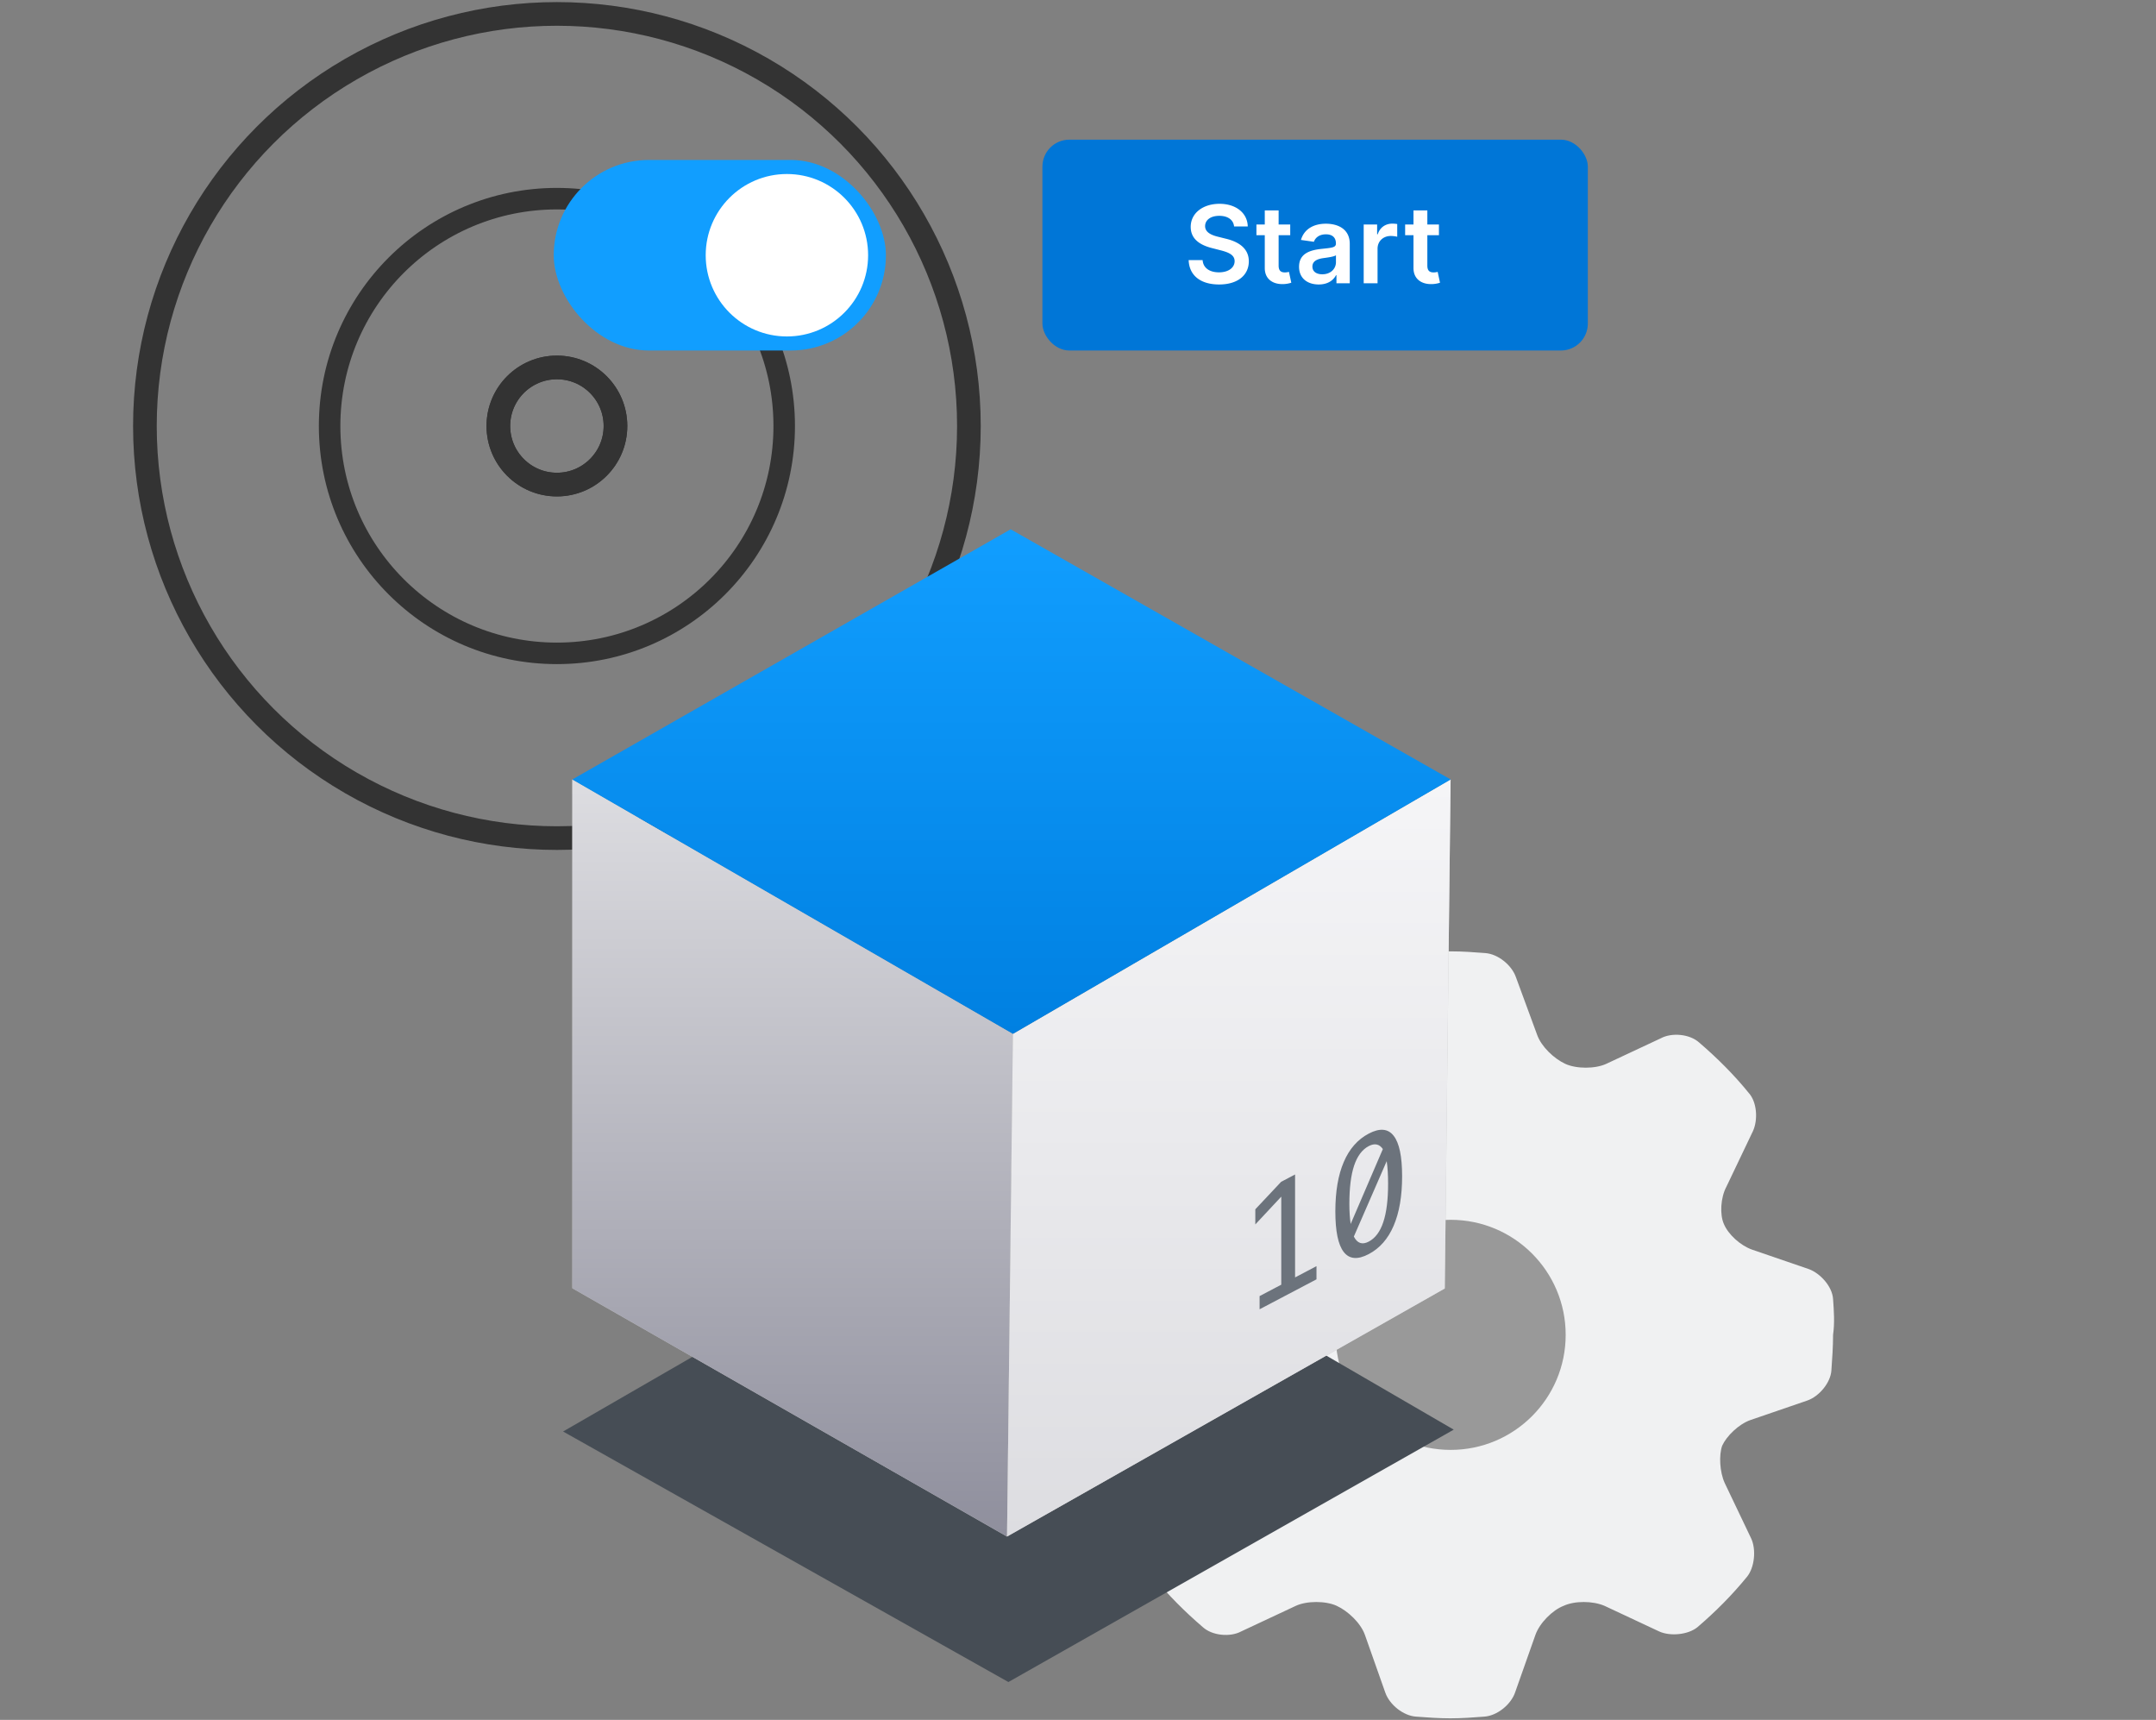 <svg viewBox="0 0 489 390" fill="none" xmlns="http://www.w3.org/2000/svg" version="1.1" xmlns:xlink="http://www.w3.org/1999/xlink">
  <rect x="0" y="0" width="489" height="390" fill="#808080" stroke="none"/>
  <path d="M415.758 294.574c-.193-2.899-2.901-5.798-5.415-6.764l-12.96-4.445c-2.708-.966-5.416-3.478-6.383-5.797-.967-2.125-.773-5.99.581-8.502l5.996-12.561c1.16-2.512.967-6.57-.967-8.696-3.289-4.058-7.157-7.923-11.219-11.401-2.128-1.933-6.189-2.319-8.704-.966l-12.379 5.797c-2.515 1.159-6.77 1.159-9.284 0-2.515-1.16-5.416-3.865-6.383-6.57l-4.836-13.141c-.967-2.705-4.062-5.217-6.963-5.411-2.515-.193-5.029-.386-7.737-.386s-5.223.193-7.737.386c-2.901.194-5.996 2.706-6.963 5.411l-4.642 13.141c-.968 2.705-3.869 5.604-6.383 6.57-2.515 1.159-6.577 1.159-9.285 0l-12.379-5.797c-2.514-1.16-6.576-.773-8.704.966-4.062 3.478-7.737 7.15-11.218 11.401-1.741 2.126-2.128 6.184-.967 8.696l5.996 12.561c1.16 2.512 1.354 6.377.58 8.502-.967 2.126-3.675 4.831-6.383 5.797l-13.153 4.445c-2.708.966-5.222 4.058-5.416 6.764-.193 2.705-.387 5.41-.387 8.116 0 2.705.194 5.41.387 8.116.194 2.898 2.902 5.797 5.416 6.763l12.96 4.445c2.707.966 5.415 3.478 6.382 5.797.968 2.126.774 5.991-.58 8.503l-5.996 12.56c-1.16 2.513-.967 6.571.967 8.696 3.288 4.058 7.157 7.923 11.219 11.402 2.127 1.932 6.189 2.318 8.704.966l12.379-5.798c2.514-1.159 6.77-1.159 9.284 0 2.515 1.16 5.416 3.865 6.383 6.571l4.642 13.14c.967 2.705 4.062 5.218 6.964 5.411 2.514.193 5.222.386 7.736.386 2.708 0 5.223-.193 7.737-.386 2.902-.193 5.997-2.706 6.964-5.411l4.642-13.14c.967-2.706 3.868-5.604 6.383-6.571 2.514-1.159 6.576-1.159 9.284 0l12.379 5.798c2.515 1.159 6.577.773 8.704-.966 4.062-3.479 7.737-7.15 11.219-11.402 1.741-2.125 2.127-6.183.967-8.696l-5.996-12.56c-1.161-2.512-1.354-6.377-.581-8.503.968-2.126 3.676-4.831 6.383-5.797l12.96-4.445c2.708-.966 5.222-4.058 5.416-6.763.193-2.706.386-5.411.386-8.116.387-2.706.194-5.411 0-8.116Z" fill="#F0F1F2" class="css-lusjy6"></path>
  <path fill-rule="evenodd" clip-rule="evenodd" d="M329.021 328.778c14.408 0 26.088-11.68 26.088-26.088 0-14.408-11.68-26.087-26.088-26.087-14.408 0-26.087 11.679-26.087 26.087s11.679 26.088 26.087 26.088Z" fill="#999999"></path>
  <circle cx="126.312" cy="96.601" r="13.283" stroke="#333333" stroke-width="5.366"></circle>
  <circle cx="126.312" cy="96.601" r="13.283" stroke="#333333" stroke-width="5.366"></circle>
  <circle cx="126.312" cy="96.602" r="51.553" stroke="#333333" stroke-width="4.878"></circle>
  <circle cx="126.311" cy="96.602" r="93.445" stroke="#333333" stroke-width="5.366"></circle>
  <path d="m229.396 265.916 100.322 58.269-101.004 57.231-101.004-56.808 101.686-58.692Z" fill="#464D55"></path>
  <path d="m229.751 234.435-99.942-57.685v115.369l98.597 56.311 1.345-113.995Z" fill="#C4C4C4"></path>
  <path d="m229.751 234.435-99.942-57.685v115.369l98.597 56.311 1.345-113.995Z" fill="url(#a)"></path>
  <path d="m329.012 176.753-99.269 57.692-1.334 113.98 99.273-56.245.004-.002 1.326-115.425Z" fill="#C4C4C4"></path>
  <path d="m329.012 176.753-99.269 57.692-1.334 113.98 99.273-56.245.004-.002 1.326-115.425Z" fill="url(#b)"></path>
  <path d="m329.022 176.75-99.798-56.728-99.415 56.727 99.942 57.685 99.271-57.684Z" fill="url(#c)"></path>
  <rect x="125.592" y="36.272" width="75.34" height="43.209" rx="21.604" fill="#119eff"></rect>
  <circle cx="178.477" cy="57.877" r="18.417" fill="#fff"></circle>
  <rect x="236.432" y="31.669" width="123.703" height="47.811" rx="6.112" fill="#0076d7"></rect>
  <path d="M279.903 51.346h3.1c-.061-3.004-2.622-5.131-6.408-5.131-3.733 0-6.537 2.1-6.529 5.243 0 2.553 1.815 4.02 4.741 4.776l2.023.52c1.918.487 3.186 1.086 3.195 2.466-.009 1.52-1.45 2.535-3.551 2.535-2.014 0-3.577-.903-3.707-2.77h-3.169c.13 3.534 2.76 5.522 6.902 5.522 4.263 0 6.737-2.127 6.746-5.26-.009-3.083-2.553-4.49-5.227-5.123l-1.667-.417c-1.458-.347-3.039-.964-3.021-2.448.009-1.337 1.207-2.318 3.221-2.318 1.919 0 3.186.894 3.351 2.405Zm12.732-.443h-2.631v-3.195h-3.142v3.195h-1.893v2.43h1.893v7.415c-.018 2.51 1.805 3.742 4.167 3.673a6.313 6.313 0 0 0 1.849-.313l-.529-2.457c-.174.043-.53.122-.921.122-.79 0-1.424-.278-1.424-1.546v-6.893h2.631v-2.431Zm6.464 13.604c2.092 0 3.342-.98 3.915-2.1h.105v1.831h3.021v-8.925c0-3.525-2.874-4.584-5.418-4.584-2.804 0-4.957 1.25-5.652 3.681l2.935.417c.312-.911 1.198-1.693 2.735-1.693 1.458 0 2.257.747 2.257 2.058v.052c0 .903-.946.946-3.299 1.198-2.587.278-5.062 1.05-5.062 4.054 0 2.622 1.919 4.011 4.463 4.011Zm.816-2.309c-1.311 0-2.249-.599-2.249-1.754 0-1.207 1.051-1.71 2.457-1.91.825-.113 2.475-.321 2.883-.65v1.57c0 1.485-1.198 2.744-3.091 2.744Zm9.383 2.04h3.143v-7.84c0-1.693 1.276-2.89 3.004-2.89.529 0 1.189.095 1.458.182v-2.891a7.534 7.534 0 0 0-1.128-.087c-1.528 0-2.805.868-3.291 2.413h-.139v-2.222h-3.047v13.335Zm17.066-13.335h-2.63v-3.195h-3.143v3.195h-1.893v2.43h1.893v7.415c-.017 2.51 1.806 3.742 4.167 3.673a6.313 6.313 0 0 0 1.849-.313l-.529-2.457c-.174.043-.53.122-.92.122-.79 0-1.424-.278-1.424-1.546v-6.893h2.63v-2.431Z" fill="#fff"></path>
  <path d="m285.687 293.9 4.917-2.587v-19.962l-5.888 6.302v-3.433l5.857-6.232 3.163-1.664v23.341l4.855-2.554v2.99l-12.904 6.79V293.9Zm24.746-36.838c2.495-1.313 4.379-1.155 5.653.476 1.284 1.625 1.926 4.69 1.926 9.197 0 4.507-.642 8.248-1.926 11.224-1.274 2.971-3.158 5.113-5.653 6.425-2.496 1.313-4.38 1.155-5.654-.476-1.274-1.63-1.911-4.699-1.911-9.205 0-4.507.637-8.246 1.911-11.216 1.274-2.971 3.158-5.113 5.654-6.425Zm0 24.491c1.482-.78 2.584-2.25 3.304-4.411.731-2.166 1.096-5.077 1.096-8.734 0-1.947-.104-3.65-.313-5.109l-7.455 17.106c.784 1.534 1.906 1.917 3.368 1.148Zm0-21.66c-1.473.774-2.574 2.245-3.305 4.411-.72 2.16-1.08 5.069-1.08 8.726 0 1.664.099 3.169.297 4.515l7.298-16.988c-.793-1.151-1.864-1.373-3.21-.664Z" fill="#6C737C"></path>
  <defs>
    <linearGradient id="a" x1="179.78" y1="176.75" x2="179.78" y2="347.953" gradientUnits="userSpaceOnUse">
      <stop stop-color="#DDDDE1"></stop>
      <stop offset="1" stop-color="#8F8F9D"></stop>
    </linearGradient>
    <linearGradient id="b" x1="278.383" y1="177.228" x2="278.383" y2="348.431" gradientUnits="userSpaceOnUse">
      <stop stop-color="#F5F5F7"></stop>
      <stop offset="1" stop-color="#DDDDE1"></stop>
    </linearGradient>
    <linearGradient id="c" x1="229.415" y1="120.022" x2="229.415" y2="234.434" gradientUnits="userSpaceOnUse">
      <stop stop-color="#119eff"></stop>
      <stop offset="1" stop-color="#0080e1"></stop>
    </linearGradient>
  </defs>
</svg>